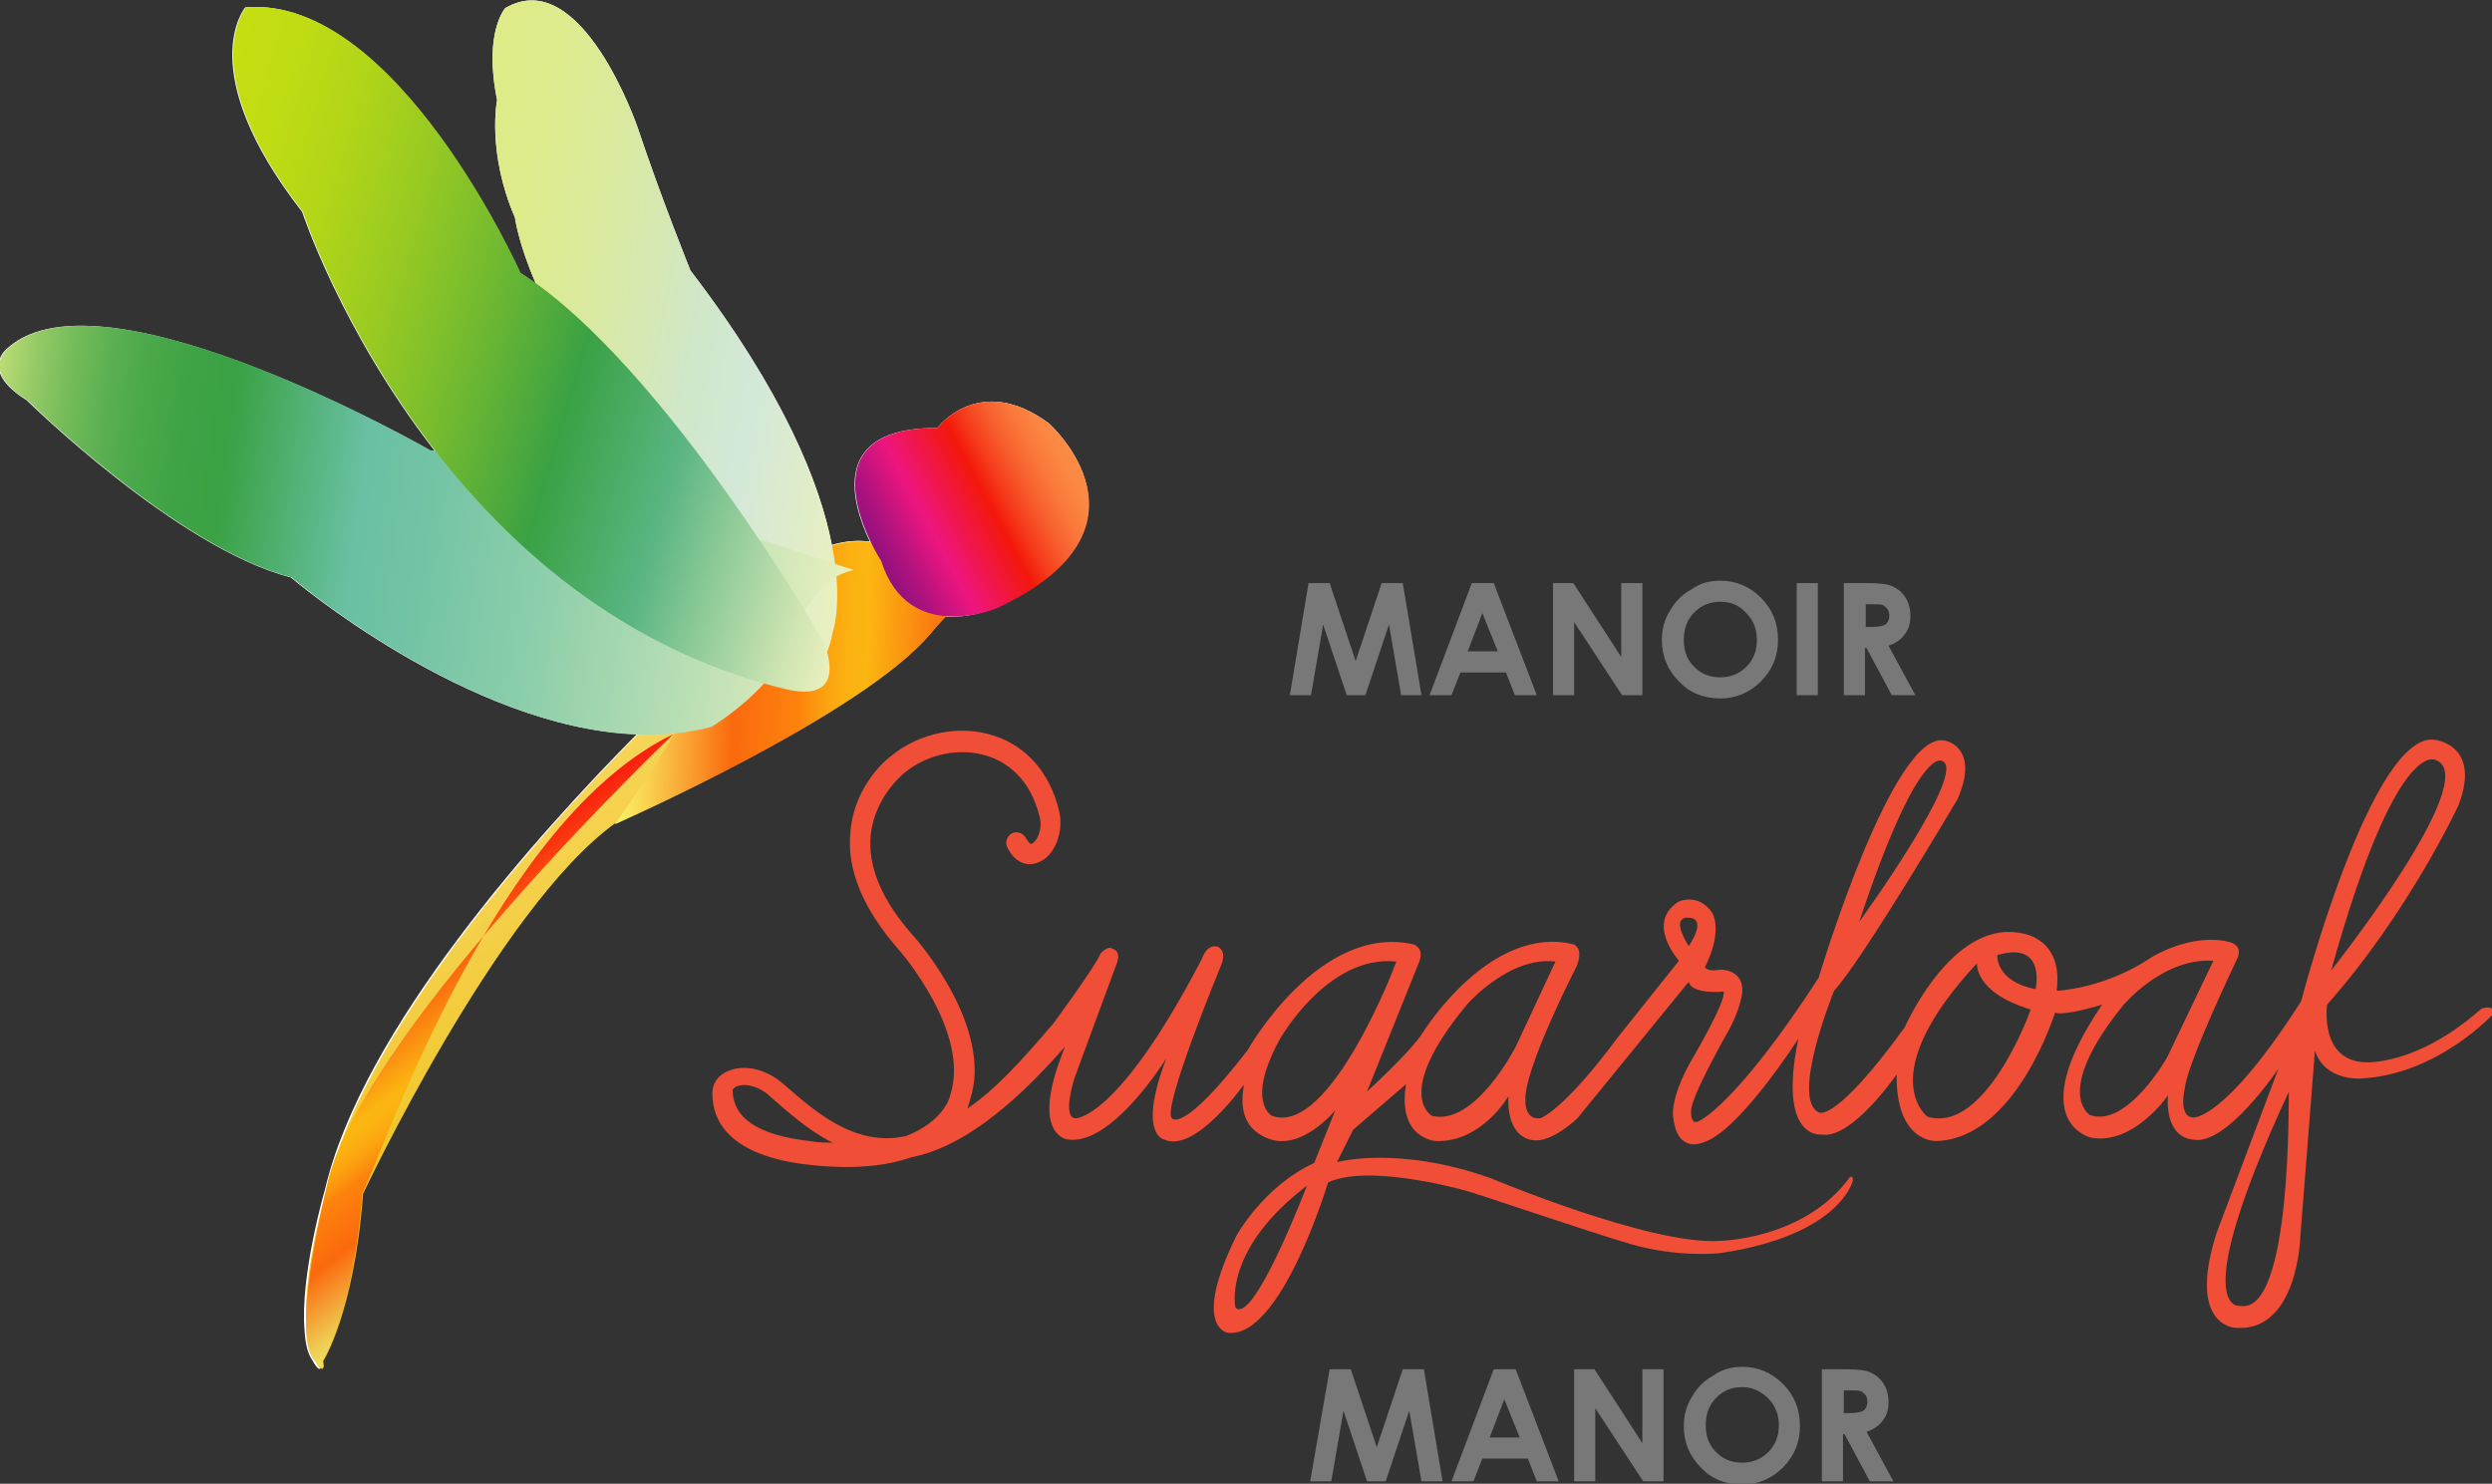 <?xml version="1.0" encoding="UTF-8"?>
<!-- Generator: Adobe Illustrator 27.2.0, SVG Export Plug-In . SVG Version: 6.00 Build 0)  -->
<svg xmlns="http://www.w3.org/2000/svg" xmlns:xlink="http://www.w3.org/1999/xlink" version="1.1" id="Layer_1" x="0px" y="0px" viewBox="0 0 306.8 182.7" style="enable-background:new 0 0 306.8 182.7;" xml:space="preserve">
<rect x="0" y="0" width="306.8" height="182.7" fill="#333333" stroke="none"/>
<style type="text/css">
	.st0{fill:#787878;}
	.st1{fill:#F04E37;}
	.st2{fill:#FFFFFF;}
	.st3{fill:url(#XMLID_00000043456546104937099710000008093123070794489487_);}
	.st4{fill:url(#XMLID_00000153664207222214619290000000910284292481840803_);}
	.st5{fill:url(#XMLID_00000033339077485284273840000008040438060699753858_);}
	.st6{fill:url(#XMLID_00000170986552698784316740000012771237965243913909_);}
	.st7{fill:url(#XMLID_00000042711600790608135280000001183164301142401716_);}
	.st8{fill:url(#XMLID_00000103233426930435242850000010816429121791824025_);}
	.st9{fill:url(#XMLID_00000103223020393307032450000015153270276244543368_);}
</style>
<g>
	<g>
		<g>
			<g>
				<path class="st0" d="M161.1,71.8h2.6l3.2,9.6l3.2-9.6h2.6l2.3,13.8h-2.5l-1.5-8.7l-2.9,8.7h-2.3l-2.9-8.7l-1.5,8.7h-2.6      L161.1,71.8z"></path>
				<path class="st0" d="M181.2,71.8h2.7l5.3,13.8h-2.7l-1.1-2.8h-5.6l-1.1,2.8h-2.7L181.2,71.8z M182.5,75.5l-1.8,4.7h3.7      L182.5,75.5z"></path>
				<path class="st0" d="M191.2,71.8h2.5l5.9,9.1v-9.1h2.6v13.8h-2.5l-5.9-9v9h-2.6V71.8z"></path>
				<path class="st0" d="M211.8,71.5c1.9,0,3.6,0.7,5,2.1c1.4,1.4,2.1,3.1,2.1,5.2c0,2-0.7,3.7-2.1,5.1c-1.4,1.4-3.1,2.1-5,2.1      c-2.1,0-3.8-0.7-5.1-2.1c-1.4-1.4-2.1-3.1-2.1-5.1c0-1.3,0.3-2.5,1-3.6c0.6-1.1,1.5-2,2.6-2.6C209.3,71.8,210.5,71.5,211.8,71.5      z M211.8,74.1c-1.3,0-2.3,0.4-3.2,1.3c-0.9,0.9-1.3,2-1.3,3.4c0,1.5,0.5,2.7,1.6,3.6c0.8,0.7,1.8,1,2.9,1c1.2,0,2.3-0.4,3.2-1.3      c0.9-0.9,1.3-2,1.3-3.3c0-1.3-0.4-2.4-1.3-3.3C214.1,74.5,213.1,74.1,211.8,74.1z"></path>
				<path class="st0" d="M221.2,71.8h2.6v13.8h-2.6V71.8z"></path>
				<path class="st0" d="M227,71.8h2.8c1.5,0,2.6,0.1,3.2,0.4c0.6,0.3,1.2,0.7,1.6,1.4c0.4,0.6,0.6,1.4,0.6,2.2      c0,0.9-0.2,1.7-0.7,2.3c-0.4,0.6-1.1,1.1-2,1.4l3.3,6.1h-2.9l-3.1-5.8h-0.2v5.8H227V71.8z M229.6,77.2h0.8      c0.8,0,1.4-0.1,1.7-0.3c0.3-0.2,0.5-0.6,0.5-1.1c0-0.3-0.1-0.6-0.2-0.8c-0.2-0.2-0.4-0.4-0.6-0.5c-0.3-0.1-0.7-0.1-1.4-0.1h-0.7      V77.2z"></path>
			</g>
		</g>
	</g>
	<g>
		<g>
			<g>
				<path class="st0" d="M163.7,168.6h2.6l3.2,9.6l3.2-9.6h2.6l2.3,13.8H175l-1.5-8.7l-2.9,8.7h-2.3l-2.9-8.7l-1.5,8.7h-2.6      L163.7,168.6z"></path>
				<path class="st0" d="M183.9,168.6h2.7l5.3,13.8h-2.7l-1.1-2.8h-5.6l-1.1,2.8h-2.7L183.9,168.6z M185.2,172.3l-1.8,4.7h3.7      L185.2,172.3z"></path>
				<path class="st0" d="M193.8,168.6h2.5l5.9,9.1v-9.1h2.6v13.8h-2.5l-5.9-9v9h-2.6V168.6z"></path>
				<path class="st0" d="M214.5,168.3c1.9,0,3.6,0.7,5,2.1c1.4,1.4,2.1,3.1,2.1,5.2c0,2-0.7,3.7-2.1,5.1c-1.4,1.4-3.1,2.1-5,2.1      c-2.1,0-3.8-0.7-5.1-2.1c-1.4-1.4-2.1-3.1-2.1-5.1c0-1.3,0.3-2.5,1-3.6c0.6-1.1,1.5-2,2.6-2.6      C212,168.6,213.2,168.3,214.5,168.3z M214.5,170.8c-1.3,0-2.3,0.4-3.2,1.3c-0.9,0.9-1.3,2-1.3,3.4c0,1.5,0.5,2.7,1.6,3.6      c0.8,0.7,1.8,1,2.9,1c1.2,0,2.3-0.4,3.2-1.3c0.9-0.9,1.3-2,1.3-3.3c0-1.3-0.4-2.4-1.3-3.3C216.8,171.3,215.7,170.8,214.5,170.8z      "></path>
				<path class="st0" d="M224.3,168.6h2.8c1.5,0,2.6,0.1,3.2,0.4c0.6,0.3,1.2,0.7,1.6,1.4c0.4,0.6,0.6,1.4,0.6,2.2      c0,0.9-0.2,1.7-0.7,2.3c-0.4,0.6-1.1,1.1-2,1.4l3.3,6.1h-2.9l-3.1-5.8h-0.2v5.8h-2.6V168.6z M226.9,174h0.8      c0.8,0,1.4-0.1,1.7-0.3c0.3-0.2,0.5-0.6,0.5-1.1c0-0.3-0.1-0.6-0.2-0.8c-0.2-0.2-0.4-0.4-0.6-0.5c-0.3-0.1-0.7-0.1-1.4-0.1h-0.7      V174z"></path>
			</g>
		</g>
	</g>
	<path class="st1" d="M305.5,124.2c-8,7.1-14.3,6.6-14.3,6.6c-5.7-0.2-4.7-7.1-4.7-7.1c10.1-11.4,16.2-24.6,16.2-24.6   c2.8-7.4-2.9-8-2.9-8c-7.8-1.2-16.5,32.2-16.5,32.2c-9.5,14.8-13.3,14.3-13.3,14.3c-1.9-0.1-1-3.7-1-3.7c0.4-3.3,6.5-16,6.5-16   c0.6-1.6-1-1.9-1-1.9c-4.6-1.2-9.5,1.8-9.5,1.8c-5.9,4-11.8,4.2-11.8,4.2c0.9-6.6-4.4-7.1-4.4-7.1c-8.5-1.7-14.3,11.6-14.3,11.6   C226,138.2,224,137,224,137c-3.7-1.5,1.8-15,1.8-15c3.5-3.8,15.2-23.6,15.2-23.6c2.8-6.4-1.5-7.2-1.5-7.2   c-6.4-1.6-15.6,29.2-15.6,29.2c-10,15.4-14.5,17.5-14.5,17.5c-1.4,1-1.2-1.2-1.2-1.2c0.1-1.9,4.5-9.6,4.5-9.6   c1.6-2.8,1.8-4.9,1.8-4.9c0.2-2.9-2.7-2.8-2.7-2.8c-1.6,0.3-1.9-0.3-1.9-0.3c2.3-4.6,0.9-6.7,0.9-6.7c-1.7-2.5-4.1-1.4-4.1-1.4   c-4.2,2.6,0,7.3,0,7.3l-7.5,9.4c-6.9,9.3-9.6,10-9.6,10c-1.9,0.2-1.8-2.1-1.8-2.1c-0.3-3.8,6.3-16.6,6.3-16.6   c0.9-2.2-0.3-2.7-0.3-2.7c-10.3-2.6-18.6,10.8-18.6,10.8c-1.5,2.4-6.9,7.3-6.9,7.3l6.4-15.9c0.7-1.7-0.6-2.2-0.6-2.2   c-11.7-2.7-20.5,13-20.5,13c-8,10.4-9.3,8.4-9.3,8.4c-1.4-0.9,6.1-19,6.1-19c0.6-1.6-0.4-2.1-0.4-2.1c-1.4-0.5-2,1.4-2,1.4   c-10.4,20-15.6,19.7-15.6,19.7c-1.7-0.1-0.1-5-0.1-5l5.2-14.1c0.6-1.6-0.6-1.8-0.6-1.8c-0.5-0.4-1.4,0.6-1.4,0.6   c-0.7,1.7-5.8,8.6-5.8,8.6c-4.1,4.8-7.1,8.1-10.6,10.5c0.2-0.6,0.3-0.9,0.3-1c3-8.9-6.4-19.6-6.8-20.1c-4-4.4-5.8-8.7-5.4-12.6   c0.5-4.7,4-7.5,4.1-7.6c2.9-2.4,6.9-3.2,10.3-2.1c2.2,0.7,5.2,2.6,6.4,7.5c0.4,1.6-0.4,3.1-1,3.3c-0.2,0.1-0.5-0.4-0.7-0.7   c-0.3-0.6-1.1-0.9-1.7-0.6c-0.6,0.3-0.9,1.1-0.6,1.7c1,2.1,2.6,2.4,3.8,1.9c2-0.7,3.2-3.7,2.6-6.3c-1.1-4.7-4-8-8-9.3   c-4.2-1.4-9.2-0.4-12.7,2.5c-0.2,0.1-4.5,3.4-5,9.3c-0.5,4.7,1.6,9.6,6,14.6c0.1,0.1,8.8,10.1,6.3,17.8c0,0.2-0.8,3.3-5.5,5.1   c-0.4,0.1-0.8,0.1-1.2,0.2c-5.3,0.5-9.4-2.7-13.7-6.5c-2.7-2.4-5.5-2.4-7-1.7c-1.2,0.5-1.9,1.5-1.9,2.7c0,6.1,6.3,8.2,11.7,8.8   c1.7,0.2,3.3,0.3,4.8,0.3c3.4,0,6-0.5,8-1.2c5.7-1.1,11.9-5.6,18.9-13.6l-0.6,1.6c-3.4,9.3,0.9,9.8,0.9,9.8   c5.5,0.9,12.2-10,12.2-10c-3.6,9.4-0.3,10-0.3,10c3.8,1.8,9.8-6.7,9.8-6.7c0.2,0.1-1.4,4.7,2.8,6.5c4.2,1.9,8.5-3.4,8.5-3.4   l-2.6,6.5c-6.3,2.9-9.6,9-9.6,9c-5.5,11.2-1.1,11.9-1.1,11.9c6.6,0.9,12.4-18.5,12.4-18.5c4.7-2.2,15.1,0.5,16.9,1   c1.9,0.5,14.6,4.9,20.4,6.6c5.9,1.7,11,1.1,11,1.1c14.8-2.2,16.3-8.9,16.3-8.9c0.1-0.8-0.4-0.4-0.4-0.4c-5.6,7.7-16.1,7.8-16.1,7.8   c-8.5,0.5-28-7.7-28-7.7c-11.5-4.1-19-2-19-2l2-4l6.5-5.6c-1.1,6.8,3.7,7,3.7,7c5.6,0.2,8.9-5.5,8.9-5.5c-0.2,5.4,3.1,5.4,3.1,5.4   c2.3,0.3,5.4-2.7,5.4-2.7l13.7-16.8c0.4,1.6,4.3,1.2,4.3,1.2c0.4,1.1-4.1,8.7-4.1,8.7c-2.6,4.7-2.1,6.8-2.1,6.8   c0.5,4.5,3.6,3.1,3.6,3.1c4.4-1.2,11.8-12.8,11.8-12.8c-2.6,12.6,2.9,11.8,2.9,11.8c3.7,0.6,9.2-7.4,9.2-7.4   c-0.1,8.5,4.9,8.2,4.9,8.2c9.8-0.3,14.6-15.8,14.6-15.8c1.4,0.4,5.8-1,5.8-1c-9.9,14.6-1.3,16.4-1.3,16.4c5.2,0.9,9.4-5.2,9.4-5.2   c-0.3,5.4,3,5.4,3,5.4c4.1,1,10.6-8.7,10.6-8.7l-7.6,20.2c-3.7,11.5,2.3,11.7,2.3,11.7c7.7,0.6,8-11.2,8-11.2l1.8-22.9   c1.3,3.8,5.7,3.4,5.7,3.4c9.5-0.5,16.3-8,16.3-8C307.1,123.6,305.5,124.2,305.5,124.2z M299.9,93.6c5.9,2.2-12.9,25.9-12.9,25.9   C295.1,90.4,299.9,93.6,299.9,93.6z M239.1,93.7c3.3,1.2-10.2,19.8-10.2,19.8C236.2,91.5,239.1,93.7,239.1,93.7z M99.7,140.5   c-6.3-0.7-9.5-2.8-9.5-6.3c0,0,0.1-0.2,0.4-0.4c0.3-0.1,0.6-0.2,1-0.2c0.9,0,2.2,0.4,3.3,1.5c2.1,1.8,4.6,4.1,7.6,5.6   C101.6,140.7,100.7,140.7,99.7,140.5z M152.1,161c-0.2-1-0.9-7.6,8.8-15C160.9,146,154.3,163.3,152.1,161z M156.6,137.4   c0,0-3.3-1.7,1-9.5c0,0,5.9-10.4,14.3-9.5C172,118.3,163.8,140,156.6,137.4z M186.6,128.9c0,0-5,9.8-10.3,8.5c0,0-4.9-2.6,4.3-13.7   c0,0,5.2-6,10.9-5.3L186.6,128.9z M207.9,116.5c-2.4-3.9,0-3.5,0-3.5C210.3,113.1,207.9,116.5,207.9,116.5z M237.3,137.5   c0,0-6.8-5,6.1-18.9c0,0-0.4,3.6,6.6,5.7C250.1,124.2,244.5,139.7,237.3,137.5z M250.6,121.8c-5-1-4.7-4.2-4.7-4.2   C252,115.8,250.6,121.8,250.6,121.8z M266.8,130.2c0,0-4.9,8.7-9.5,7.1c0,0-4.6-2.7,4-13.4c0,0,4.9-6,11.2-5.6L266.8,130.2z    M275.8,160.8c0,0-6.8,1.2,6-26.4C281.7,134.4,282.3,161.9,275.8,160.8z"></path>
	<g id="Artwork_1_5_">
		<g>
			<path class="st2" d="M129.1,52.1c-8.6-6.3-13.7,0.6-13.7,0.6c-13.4-0.1-10.5,9.4-8.3,14c-1.5-0.2-3-0.1-4.7,0.4     c-1.4-7.4-5.8-18.6-17.4-33.8c0,0-3.6-8.9-6.5-17.6c0,0-6.9-20.2-16.3-14.7c0,0-2.7,3-1,11.3c0,0-1.3,6.4,2.2,14.5     c0,0,0.4,3.1,2.6,8.2c-0.7-0.5-1.3-1-2-1.4c0,0-15.3-34.2-33.8-32.7c0,0-6.6,7.7,7,25.2c0,0,4.8,14.6,16.3,29.4     c-0.2,0-0.3,0-0.5,0c0,0-40.2-23.1-52-12.7c0,0-3.8,2.7,2.3,6.5c0,0,18.5,18.2,32.5,21.8c0,0,21.8,18.6,42.6,19.3     c-12.1,12.2-33.8,36.3-38.4,56.1c0,0-3.1,10.6-2.5,17.4c0.1,1.6,0.4,2.8,0.9,3.5c0.7,1.3,1,1.3,1.1,1c0.4,0.1,0-0.8,0-0.8     s3.8-5.9,4.9-20.6c0,0,16.6-35.2,31-45.6c0,0,30.6-13.5,38.9-23.5c0.5-0.7,1.2-1.3,1.8-2c3.3,0.3,6.3-1,6.3-1     C143.8,65.1,129.1,52.1,129.1,52.1z"></path>
			<g>
				
					<linearGradient id="XMLID_00000101099334144755828040000013808087180333126310_" gradientUnits="userSpaceOnUse" x1="157.983" y1="181.961" x2="125.106" y2="154.375" gradientTransform="matrix(0.977 0.216 -0.216 0.977 -22.876 -83.559)">
					<stop offset="0" style="stop-color:#EBBD0B"></stop>
					<stop offset="0.334" style="stop-color:#EFC525"></stop>
					<stop offset="1" style="stop-color:#F8D864"></stop>
				</linearGradient>
				<path id="XMLID_35_" style="fill:url(#XMLID_00000101099334144755828040000013808087180333126310_);" d="M114.6,77.9      c-8.3,10.1-38.9,23.5-38.9,23.5c-14.5,10.5-31,45.6-31,45.6c-1.1,14.7-4.9,20.6-4.9,20.6s0.3,2.3-1.1-0.2      c-3-5.6,1.5-20.9,1.5-20.9c6.5-27.8,46.5-64,46.5-64c3-1.9,6.6-7.1,6.6-7.1c5.6-9.1,11.7-9.6,16.1-8.2c0,0,15.4,2.4,18.5-1.5      C127.9,65.7,118.9,72.6,114.6,77.9z"></path>
				
					<linearGradient id="XMLID_00000010287879595277487570000017065759249199189164_" gradientUnits="userSpaceOnUse" x1="132.682" y1="141.018" x2="182.86" y2="131.601" gradientTransform="matrix(0.977 0.216 -0.216 0.977 -22.876 -83.559)">
					<stop offset="0" style="stop-color:#F8F365"></stop>
					<stop offset="6.219361e-02" style="stop-color:#F9D954"></stop>
					<stop offset="0.195" style="stop-color:#FA9529"></stop>
					<stop offset="0.276" style="stop-color:#FB690D"></stop>
					<stop offset="0.436" style="stop-color:#FD830D"></stop>
					<stop offset="0.458" style="stop-color:#FC900E"></stop>
					<stop offset="0.505" style="stop-color:#FCA510"></stop>
					<stop offset="0.551" style="stop-color:#FBB211"></stop>
					<stop offset="0.595" style="stop-color:#FBB611"></stop>
					<stop offset="1" style="stop-color:#FA1F0E"></stop>
				</linearGradient>
				<path id="XMLID_34_" style="fill:url(#XMLID_00000010287879595277487570000017065759249199189164_);" d="M75.7,101.5      c0,0,30.6-13.5,38.9-23.5c4.4-5.3,13.3-12.2,13.3-12.2c-3.1,3.9-18.5,1.5-18.5,1.5c-4.4-1.4-10.6-0.9-16.1,8.2      c0,0-3.6,5.2-6.6,7.1C86.7,82.5,87.3,85,75.7,101.5"></path>
				
					<linearGradient id="XMLID_00000167381677730777261270000010806959639673806211_" gradientUnits="userSpaceOnUse" x1="223.811" y1="149.112" x2="175.882" y2="108.894" gradientTransform="matrix(0.746 -0.323 0.397 0.918 -118.639 -12.17)">
					<stop offset="0" style="stop-color:#EAF0BE"></stop>
					<stop offset="0.276" style="stop-color:#D3E8D8"></stop>
					<stop offset="0.436" style="stop-color:#D0E7C8"></stop>
					<stop offset="0.548" style="stop-color:#D5E8B3"></stop>
					<stop offset="0.719" style="stop-color:#DAEA9A"></stop>
					<stop offset="0.874" style="stop-color:#DEEB8B"></stop>
					<stop offset="1" style="stop-color:#DFEB86"></stop>
				</linearGradient>
				<path id="XMLID_33_" style="fill:url(#XMLID_00000167381677730777261270000010806959639673806211_);" d="M102.5,77.9      c0,0,5.5-14.6-17.5-44.6c0,0-3.6-8.9-6.5-17.6c0,0-6.9-20.2-16.3-14.7c0,0-2.7,3-1,11.3c0,0-1.3,6.4,2.2,14.5      c0,0,1.9,16.4,24.8,36.9c0,0,15.8,14.9,11.2,21C99.5,84.6,102,81.1,102.5,77.9z"></path>
				
					<linearGradient id="XMLID_00000096050608210156283300000010919294040645949367_" gradientUnits="userSpaceOnUse" x1="141.709" y1="201.388" x2="113.966" y2="178.109" gradientTransform="matrix(0.977 0.216 -0.216 0.977 -22.876 -83.559)">
					<stop offset="0" style="stop-color:#EAE766"></stop>
					<stop offset="6.749633e-02" style="stop-color:#EECD53"></stop>
					<stop offset="0.211" style="stop-color:#F78924"></stop>
					<stop offset="0.276" style="stop-color:#FB690D"></stop>
					<stop offset="0.436" style="stop-color:#FD830D"></stop>
					<stop offset="0.458" style="stop-color:#FC900E"></stop>
					<stop offset="0.505" style="stop-color:#FCA510"></stop>
					<stop offset="0.551" style="stop-color:#FBB211"></stop>
					<stop offset="0.595" style="stop-color:#FBB611"></stop>
					<stop offset="1" style="stop-color:#FA1F0E"></stop>
				</linearGradient>
				<path id="XMLID_32_" style="fill:url(#XMLID_00000096050608210156283300000010919294040645949367_);" d="M38.6,167.4      c1.8,2.2,1.1,0.2,1.1,0.2s3.8-5.9,4.9-20.6c3-6.3,16.5-46.1,38.3-56.6c0,0-37,35.2-42.4,54.5C40.5,145.1,35.7,163.7,38.6,167.4z      "></path>
				
					<linearGradient id="XMLID_00000039819255776373722640000004437071375714196138_" gradientUnits="userSpaceOnUse" x1="245.958" y1="59.383" x2="271.33" y2="69.751" gradientTransform="matrix(0.637 -0.771 0.771 0.637 -94.591 220.287)">
					<stop offset="0" style="stop-color:#90117D"></stop>
					<stop offset="8.782025e-02" style="stop-color:#AA127E"></stop>
					<stop offset="0.275" style="stop-color:#EE157F"></stop>
					<stop offset="0.276" style="stop-color:#EE157F"></stop>
					<stop offset="0.558" style="stop-color:#F3180A"></stop>
					<stop offset="0.645" style="stop-color:#F53C1C"></stop>
					<stop offset="0.747" style="stop-color:#F85F2E"></stop>
					<stop offset="0.842" style="stop-color:#FA783B"></stop>
					<stop offset="0.929" style="stop-color:#FB8742"></stop>
					<stop offset="1" style="stop-color:#FB8C45"></stop>
				</linearGradient>
				<path id="XMLID_31_" style="fill:url(#XMLID_00000039819255776373722640000004437071375714196138_);" d="M122.7,74.9      c0,0-10.9,4.6-14.2-5.8c0,0-10.7-16.5,6.9-16.4c0,0,5.1-6.9,13.7-0.6C129.1,52.1,143.8,65.1,122.7,74.9z"></path>
				
					<linearGradient id="XMLID_00000017491786318633585140000009771822263478993591_" gradientUnits="userSpaceOnUse" x1="186.628" y1="132.982" x2="109.252" y2="68.056" gradientTransform="matrix(0.898 -0.578 0.573 0.89 -139.07 62.169)">
					<stop offset="0" style="stop-color:#EAF0BE"></stop>
					<stop offset="0.176" style="stop-color:#B8DEB4"></stop>
					<stop offset="0.352" style="stop-color:#8DCEAB"></stop>
					<stop offset="0.489" style="stop-color:#73C4A5"></stop>
					<stop offset="0.571" style="stop-color:#69C0A3"></stop>
					<stop offset="0.73" style="stop-color:#3AA144"></stop>
					<stop offset="0.782" style="stop-color:#3EA345"></stop>
					<stop offset="0.83" style="stop-color:#49A84A"></stop>
					<stop offset="0.875" style="stop-color:#5BB051"></stop>
					<stop offset="0.919" style="stop-color:#75BC5A"></stop>
					<stop offset="0.962" style="stop-color:#96CB67"></stop>
					<stop offset="1" style="stop-color:#BADC75"></stop>
				</linearGradient>
				<path id="XMLID_30_" style="fill:url(#XMLID_00000017491786318633585140000009771822263478993591_);" d="M105.1,70.2      c0,0-43.9-14.8-52-14.7c0,0-40.2-23.1-52-12.7c0,0-3.8,2.7,2.3,6.5c0,0,18.5,18.2,32.5,21.8l0,0c0,0,28.7,24.5,51.7,18.4      c0,0,8.2-4.9,10-11.2C97.6,78.2,100.1,71.1,105.1,70.2z"></path>
				
					<linearGradient id="XMLID_00000114793878210733024090000011233703637272120249_" gradientUnits="userSpaceOnUse" x1="210.687" y1="105.395" x2="141.114" y2="47.017" gradientTransform="matrix(0.919 -0.352 0.386 1.005 -125.419 28.541)">
					<stop offset="0" style="stop-color:#EAF0BE"></stop>
					<stop offset="5.984434e-02" style="stop-color:#D0E5B3"></stop>
					<stop offset="0.187" style="stop-color:#8CCA97"></stop>
					<stop offset="0.276" style="stop-color:#5AB582"></stop>
					<stop offset="0.436" style="stop-color:#3AA144"></stop>
					<stop offset="0.47" style="stop-color:#48A73F"></stop>
					<stop offset="0.592" style="stop-color:#75BB2F"></stop>
					<stop offset="0.709" style="stop-color:#98CA22"></stop>
					<stop offset="0.819" style="stop-color:#B1D518"></stop>
					<stop offset="0.919" style="stop-color:#C0DC13"></stop>
					<stop offset="1" style="stop-color:#C5DE11"></stop>
				</linearGradient>
				<path id="XMLID_29_" style="fill:url(#XMLID_00000114793878210733024090000011233703637272120249_);" d="M101.5,79.2      c0,0-19.6-34.2-37.4-45.6c0,0-15.3-34.2-33.8-32.7c0,0-6.6,7.7,7,25.2c0,0,15.8,48.3,59.6,58.8C96.9,84.8,104.3,87.2,101.5,79.2      z"></path>
			</g>
		</g>
	</g>
</g>
</svg>
